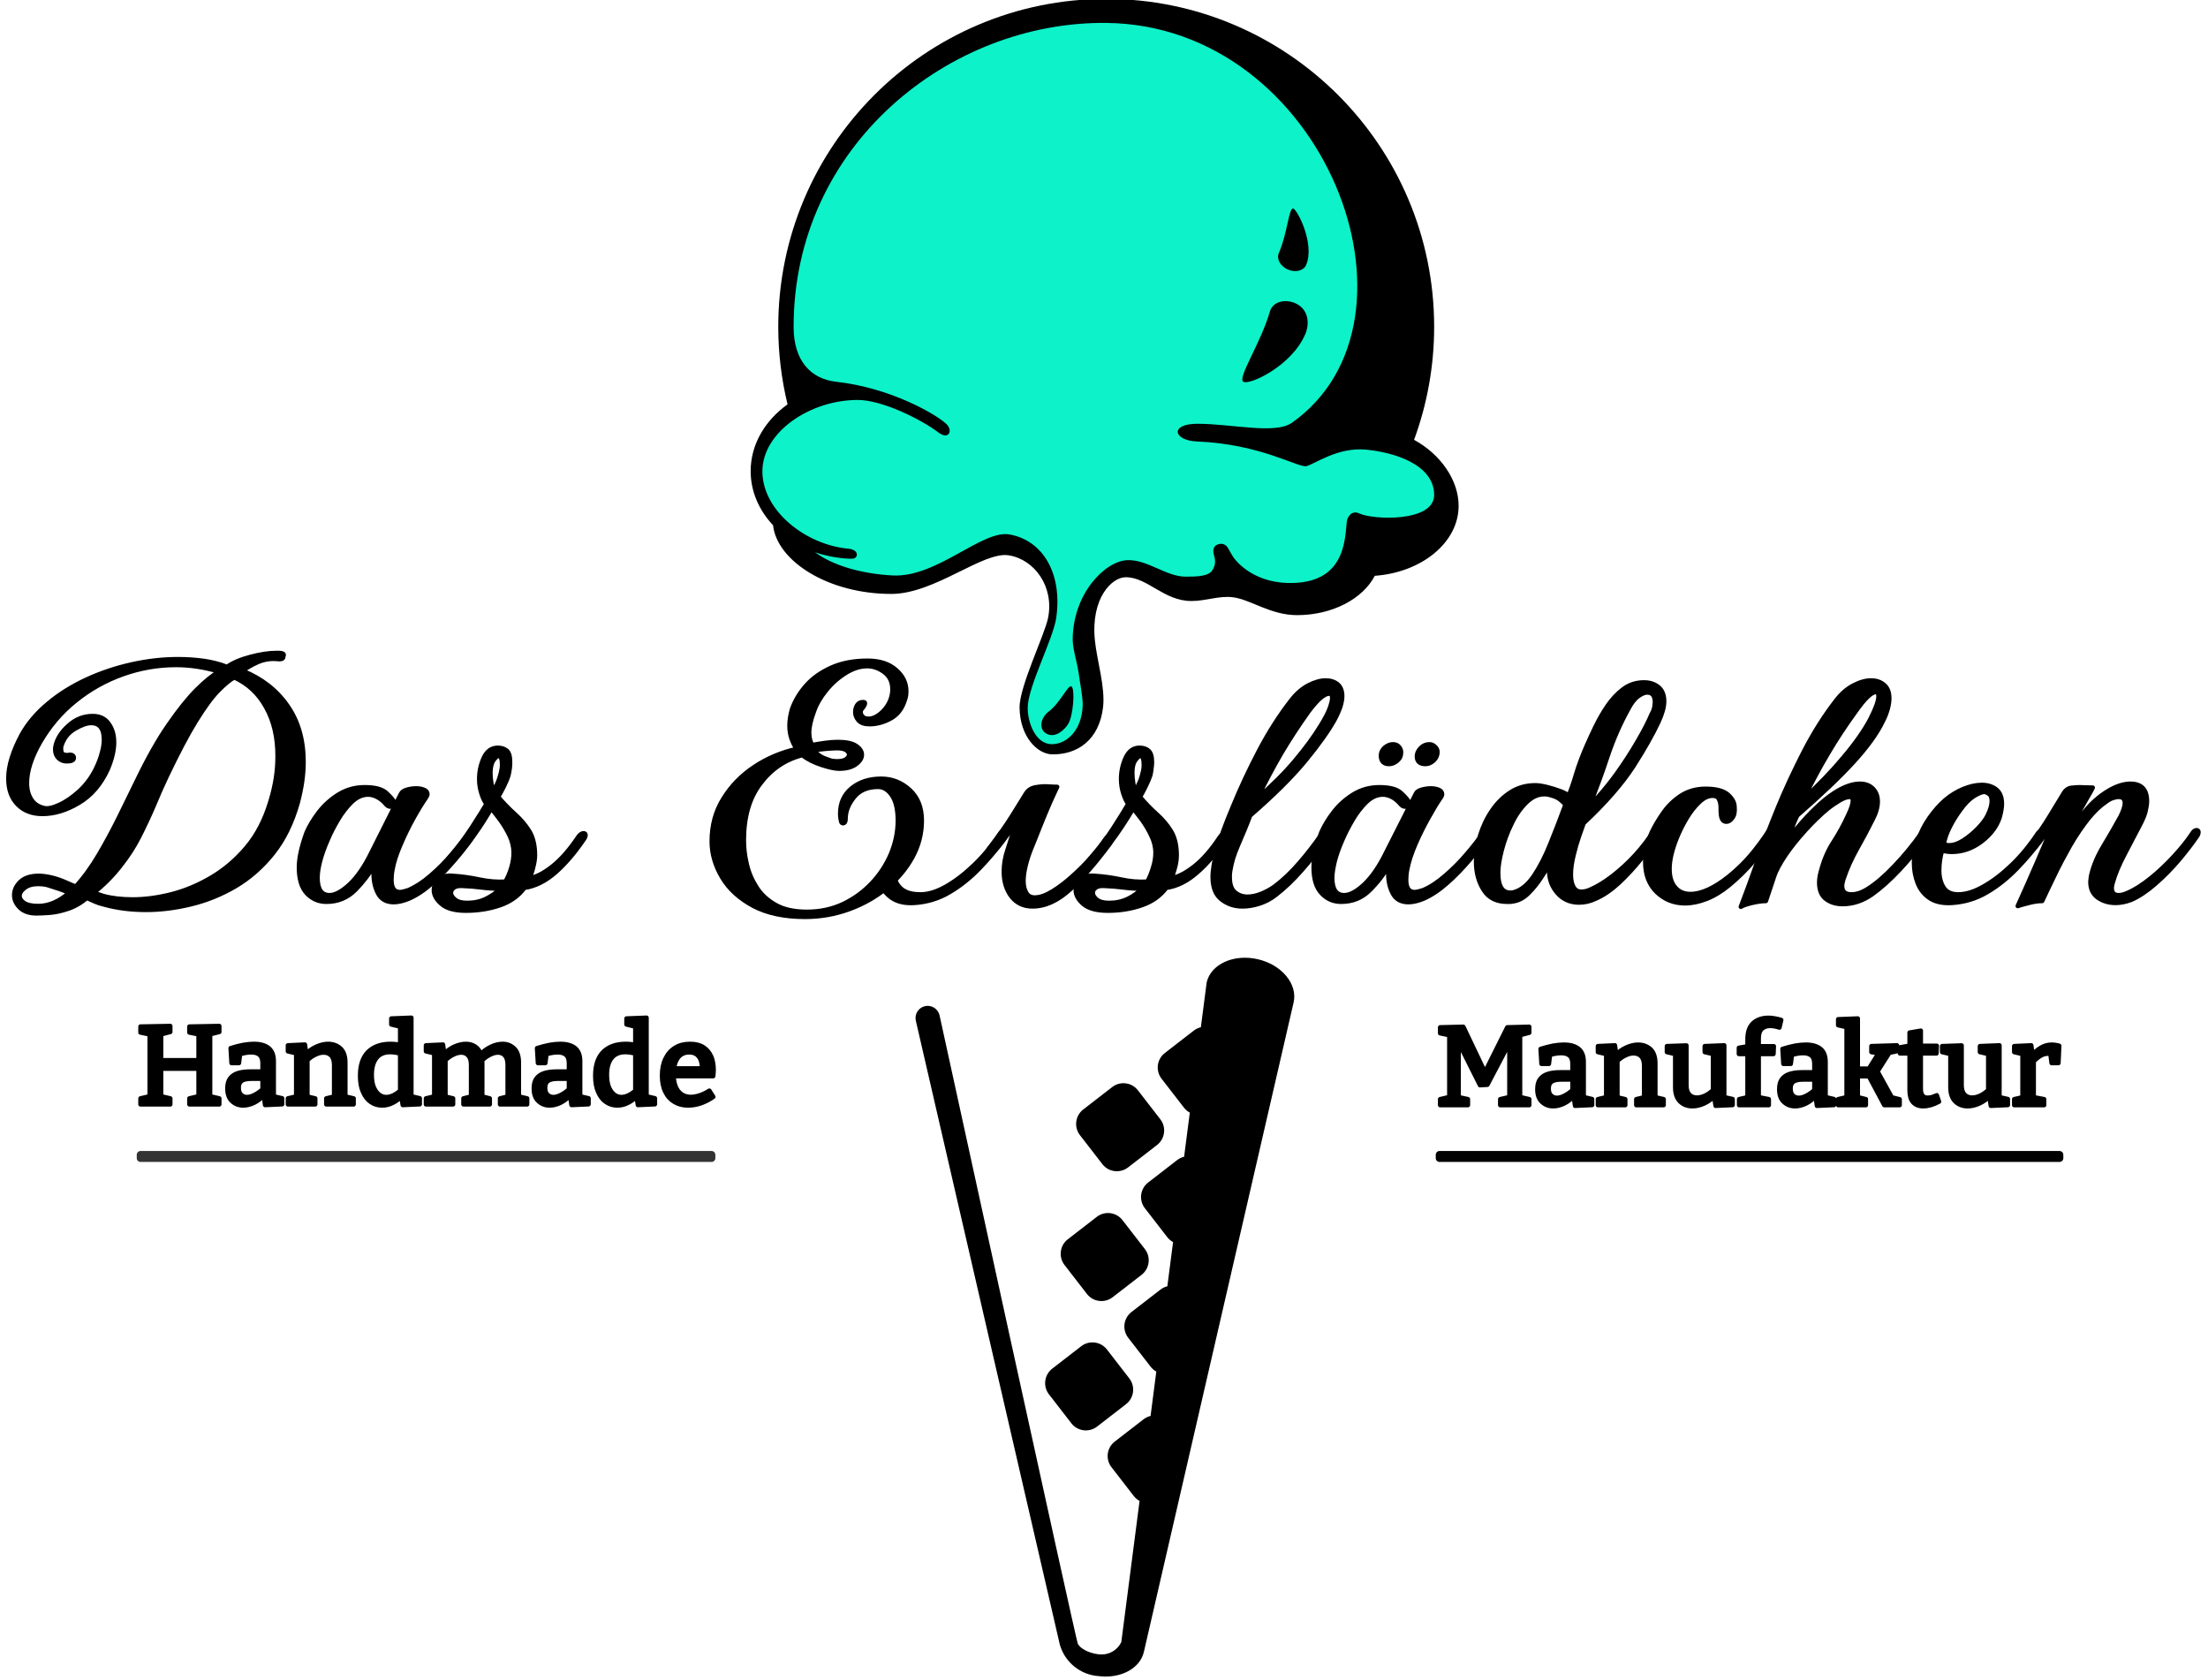 <?xml version="1.0" encoding="UTF-8" standalone="no"?>
<!DOCTYPE svg PUBLIC "-//W3C//DTD SVG 1.1//EN" "http://www.w3.org/Graphics/SVG/1.1/DTD/svg11.dtd">
<svg width="100%" height="100%" viewBox="0 0 502 382" version="1.1" xmlns="http://www.w3.org/2000/svg" xmlns:xlink="http://www.w3.org/1999/xlink" xml:space="preserve" xmlns:serif="http://www.serif.com/" style="fill-rule:evenodd;clip-rule:evenodd;stroke-linejoin:round;stroke-miterlimit:2;">
    <g id="_01.-Logo-Kompakt" serif:id="01. Logo Kompakt" transform="matrix(1.06,0,0,1.06,-1166.81,-237.151)">
        <g id="Waffel" transform="matrix(0.023,4.12626e-18,4.12626e-18,-0.023,1185.17,512.487)">
            <g transform="matrix(4.487,1.034,6.744,-29.257,-25809.9,67969)">
                <path d="M3608.77,2472.88L3640.31,2459.84C3636.58,2459.33 3633.46,2458.7 3631.24,2457.96L3600.19,2447.64C3591.62,2444.79 3599.75,2441.41 3618.34,2440.09L3685.68,2435.33C3690.6,2434.98 3695.77,2434.81 3700.86,2434.81L3732.26,2421.83C3728.49,2421.32 3725.34,2420.69 3723.11,2419.94L3692.03,2409.61C3683.46,2406.76 3691.6,2403.37 3710.19,2402.06L3777.59,2397.29C3782.55,2396.94 3787.75,2396.77 3792.87,2396.77L3824.21,2383.81C3820.39,2383.3 3817.2,2382.66 3814.94,2381.91L3783.86,2371.58C3775.29,2368.72 3783.43,2365.34 3802.03,2364.03L3869.42,2359.26C3874.43,2358.91 3879.69,2358.74 3884.87,2358.74L3916.7,2345.58C3933.38,2340.33 3983.31,2338.78 4028.14,2342.13C4072.97,2345.47 4095.83,2352.46 4079.16,2357.71L3488.28,2543.81C3472.98,2548.63 3429.65,2550.33 3387.97,2547.99C3351.95,2546.31 3327.53,2541.34 3325.68,2535.76C3325.43,2535.55 3325.3,2336.9 3325.3,2336.9C3325.3,2334.82 3336.34,2333.12 3349.93,2333.12C3363.53,2333.12 3374.57,2334.82 3374.57,2336.9C3374.57,2336.9 3359.54,2535.69 3361.58,2536.76C3365.9,2539.03 3387.69,2541.08 3403.78,2541.65C3420.87,2542.25 3437.93,2541.24 3448.17,2539.27L3548.44,2497.82C3544.62,2497.31 3541.43,2496.67 3539.18,2495.92L3508.28,2485.64C3499.76,2482.81 3507.85,2479.44 3526.34,2478.14L3593.36,2473.4C3598.36,2473.04 3603.6,2472.88 3608.77,2472.88Z"/>
            </g>
            <g transform="matrix(28.169,21.797,21.797,-28.169,-142038,-5062.74)">
                <path d="M3436.08,2394.31L3436.08,2403.91C3436.08,2406.55 3433.93,2408.7 3431.28,2408.7L3421.69,2408.7C3419.04,2408.7 3416.89,2406.55 3416.89,2403.91L3416.89,2394.31C3416.89,2391.67 3419.04,2389.52 3421.69,2389.52L3431.28,2389.52C3433.93,2389.52 3436.08,2391.67 3436.08,2394.31Z"/>
            </g>
            <g transform="matrix(28.169,21.797,21.797,-28.169,-142182,-6273.21)">
                <path d="M3436.08,2394.31L3436.08,2403.91C3436.08,2406.55 3433.93,2408.7 3431.28,2408.7L3421.69,2408.7C3419.04,2408.7 3416.89,2406.55 3416.89,2403.91L3416.89,2394.31C3416.89,2391.67 3419.04,2389.52 3421.69,2389.52L3431.28,2389.52C3433.93,2389.52 3436.08,2391.67 3436.08,2394.31Z"/>
            </g>
            <g transform="matrix(28.169,21.797,21.797,-28.169,-142327,-7479.39)">
                <path d="M3436.08,2394.31L3436.08,2403.91C3436.08,2406.55 3433.93,2408.7 3431.28,2408.7L3421.69,2408.7C3419.04,2408.7 3416.89,2406.55 3416.89,2403.91L3416.89,2394.31C3416.89,2391.67 3419.04,2389.52 3421.69,2389.52L3431.28,2389.52C3433.93,2389.52 3436.08,2391.67 3436.08,2394.31Z"/>
            </g>
        </g>
        <g id="Schrift">
            <g transform="matrix(1,0,0,1,-760.202,-210.268)">
                <g transform="matrix(24,0,0,24,2168.78,671.005)">
                    <path d="M0.841,-0.647L0.743,-0.621L0.759,-0.648L0.759,-0.054L0.743,-0.076L0.841,-0.053L0.841,-0L0.582,-0L0.582,-0.053L0.682,-0.076L0.664,-0.054L0.664,-0.588L0.68,-0.587L0.467,-0.182L0.401,-0.178L0.195,-0.589L0.21,-0.59L0.21,-0.054L0.197,-0.074L0.293,-0.053L0.293,-0L0.045,-0L0.045,-0.053L0.142,-0.076L0.127,-0.054L0.127,-0.648L0.142,-0.622L0.045,-0.642L0.045,-0.695L0.252,-0.7L0.452,-0.28L0.438,-0.28L0.645,-0.695L0.841,-0.7L0.841,-0.647Z" style="fill-rule:nonzero;stroke:black;stroke-width:0.04px;"/>
                </g>
                <g transform="matrix(24,0,0,24,2189.63,671.005)">
                    <path d="M0.459,-0.054L0.444,-0.075L0.534,-0.054L0.534,-0.001L0.382,0.006L0.368,-0.09L0.376,-0.087C0.347,-0.054 0.316,-0.03 0.283,-0.014C0.25,0.002 0.217,0.01 0.186,0.01C0.147,0.01 0.114,-0.003 0.087,-0.028C0.059,-0.053 0.045,-0.091 0.045,-0.142C0.045,-0.181 0.053,-0.211 0.07,-0.233C0.087,-0.254 0.11,-0.27 0.14,-0.279C0.17,-0.288 0.205,-0.293 0.246,-0.293L0.368,-0.293L0.359,-0.282L0.359,-0.368C0.359,-0.403 0.35,-0.428 0.332,-0.443C0.314,-0.458 0.289,-0.465 0.257,-0.465C0.24,-0.465 0.223,-0.463 0.205,-0.46C0.186,-0.457 0.166,-0.451 0.145,-0.444L0.159,-0.458L0.148,-0.369L0.082,-0.369L0.074,-0.502C0.115,-0.515 0.152,-0.524 0.187,-0.531C0.221,-0.537 0.253,-0.54 0.282,-0.54C0.338,-0.54 0.382,-0.528 0.413,-0.503C0.444,-0.478 0.459,-0.439 0.459,-0.386L0.459,-0.054ZM0.146,-0.149C0.146,-0.12 0.153,-0.099 0.167,-0.086C0.181,-0.072 0.199,-0.065 0.22,-0.065C0.241,-0.065 0.265,-0.072 0.291,-0.086C0.316,-0.099 0.341,-0.117 0.365,-0.14L0.359,-0.115L0.359,-0.239L0.368,-0.229L0.262,-0.229C0.218,-0.229 0.188,-0.222 0.171,-0.209C0.154,-0.196 0.146,-0.176 0.146,-0.149Z" style="fill-rule:nonzero;stroke:black;stroke-width:0.04px;"/>
                </g>
                <g transform="matrix(24,0,0,24,2202.86,671.005)">
                    <path d="M0.035,-0L0.035,-0.053L0.123,-0.074L0.109,-0.057L0.109,-0.471L0.123,-0.453L0.035,-0.474L0.035,-0.527L0.187,-0.534L0.2,-0.437L0.187,-0.442C0.22,-0.476 0.254,-0.5 0.291,-0.516C0.327,-0.532 0.361,-0.54 0.394,-0.54C0.438,-0.54 0.475,-0.526 0.505,-0.499C0.534,-0.471 0.548,-0.429 0.548,-0.372L0.548,-0.057L0.537,-0.073L0.622,-0.053L0.622,-0L0.378,-0L0.378,-0.053L0.461,-0.073L0.448,-0.056L0.448,-0.351C0.448,-0.389 0.439,-0.418 0.422,-0.436C0.405,-0.454 0.382,-0.463 0.353,-0.463C0.331,-0.463 0.306,-0.457 0.28,-0.444C0.253,-0.432 0.227,-0.413 0.202,-0.388L0.209,-0.406L0.209,-0.056L0.198,-0.072L0.279,-0.053L0.279,-0L0.035,-0Z" style="fill-rule:nonzero;stroke:black;stroke-width:0.04px;"/>
                </g>
                <g transform="matrix(24,0,0,24,2218.14,671.005)">
                    <path d="M0.243,0.01C0.199,0.01 0.162,-0.004 0.133,-0.032C0.104,-0.06 0.089,-0.102 0.089,-0.16L0.089,-0.47L0.1,-0.454L0.015,-0.474L0.015,-0.527L0.189,-0.533L0.189,-0.177C0.189,-0.14 0.198,-0.112 0.215,-0.094C0.232,-0.076 0.255,-0.067 0.283,-0.067C0.306,-0.067 0.33,-0.073 0.357,-0.085C0.383,-0.098 0.409,-0.116 0.435,-0.142L0.427,-0.122L0.427,-0.472L0.438,-0.454L0.353,-0.474L0.353,-0.527L0.527,-0.534L0.527,-0.057L0.514,-0.074L0.602,-0.054L0.602,-0.001L0.45,0.006L0.435,-0.093L0.45,-0.088C0.417,-0.055 0.382,-0.03 0.346,-0.014C0.31,0.002 0.276,0.01 0.243,0.01Z" style="fill-rule:nonzero;stroke:black;stroke-width:0.04px;"/>
                </g>
                <g transform="matrix(24,0,0,24,2233.12,671.005)">
                    <path d="M0.036,-0L0.036,-0.053L0.122,-0.073L0.111,-0.06L0.111,-0.47L0.122,-0.457L0.034,-0.457L0.034,-0.512L0.124,-0.528L0.111,-0.511L0.111,-0.588C0.111,-0.653 0.128,-0.702 0.162,-0.733C0.196,-0.764 0.242,-0.78 0.298,-0.78C0.316,-0.78 0.334,-0.778 0.352,-0.775C0.371,-0.772 0.391,-0.767 0.412,-0.761L0.396,-0.693C0.382,-0.698 0.368,-0.701 0.354,-0.704C0.34,-0.706 0.327,-0.708 0.314,-0.708C0.283,-0.708 0.258,-0.699 0.239,-0.682C0.22,-0.664 0.211,-0.636 0.211,-0.597L0.211,-0.511L0.196,-0.526L0.346,-0.526L0.343,-0.457L0.199,-0.457L0.211,-0.47L0.211,-0.061L0.2,-0.073L0.301,-0.053L0.301,-0L0.036,-0Z" style="fill-rule:nonzero;stroke:black;stroke-width:0.04px;"/>
                </g>
                <g transform="matrix(24,0,0,24,2241.51,671.005)">
                    <path d="M0.459,-0.054L0.444,-0.075L0.534,-0.054L0.534,-0.001L0.382,0.006L0.368,-0.09L0.376,-0.087C0.347,-0.054 0.316,-0.03 0.283,-0.014C0.25,0.002 0.217,0.01 0.186,0.01C0.147,0.01 0.114,-0.003 0.087,-0.028C0.059,-0.053 0.045,-0.091 0.045,-0.142C0.045,-0.181 0.053,-0.211 0.07,-0.233C0.087,-0.254 0.11,-0.27 0.14,-0.279C0.17,-0.288 0.205,-0.293 0.246,-0.293L0.368,-0.293L0.359,-0.282L0.359,-0.368C0.359,-0.403 0.35,-0.428 0.332,-0.443C0.314,-0.458 0.289,-0.465 0.257,-0.465C0.24,-0.465 0.223,-0.463 0.205,-0.46C0.186,-0.457 0.166,-0.451 0.145,-0.444L0.159,-0.458L0.148,-0.369L0.082,-0.369L0.074,-0.502C0.115,-0.515 0.152,-0.524 0.187,-0.531C0.221,-0.537 0.253,-0.54 0.282,-0.54C0.338,-0.54 0.382,-0.528 0.413,-0.503C0.444,-0.478 0.459,-0.439 0.459,-0.386L0.459,-0.054ZM0.146,-0.149C0.146,-0.12 0.153,-0.099 0.167,-0.086C0.181,-0.072 0.199,-0.065 0.22,-0.065C0.241,-0.065 0.265,-0.072 0.291,-0.086C0.316,-0.099 0.341,-0.117 0.365,-0.14L0.359,-0.115L0.359,-0.239L0.368,-0.229L0.262,-0.229C0.218,-0.229 0.188,-0.222 0.171,-0.209C0.154,-0.196 0.146,-0.176 0.146,-0.149Z" style="fill-rule:nonzero;stroke:black;stroke-width:0.04px;"/>
                </g>
                <g transform="matrix(24,0,0,24,2254.73,671.005)">
                    <path d="M0.021,-0L0.021,-0.053L0.11,-0.074L0.096,-0.054L0.096,-0.708L0.105,-0.695L0.021,-0.714L0.021,-0.767L0.196,-0.774L0.196,-0.311L0.178,-0.326L0.313,-0.326L0.288,-0.314L0.388,-0.474L0.396,-0.462L0.318,-0.474L0.318,-0.527L0.546,-0.534L0.546,-0.482L0.458,-0.463L0.486,-0.48L0.364,-0.288L0.364,-0.316L0.507,-0.057L0.49,-0.072L0.57,-0.052L0.57,-0L0.433,-0L0.291,-0.266L0.309,-0.258L0.178,-0.258L0.196,-0.267L0.196,-0.054L0.184,-0.074L0.268,-0.053L0.268,-0L0.021,-0Z" style="fill-rule:nonzero;stroke:black;stroke-width:0.04px;"/>
                </g>
                <g transform="matrix(24,0,0,24,2268.22,671.005)">
                    <path d="M0.218,0.01C0.18,0.01 0.15,-0.002 0.128,-0.026C0.107,-0.049 0.097,-0.085 0.097,-0.132L0.097,-0.476L0.111,-0.462L0.011,-0.462L0.011,-0.516L0.113,-0.534L0.097,-0.515L0.097,-0.648L0.197,-0.665L0.197,-0.515L0.185,-0.53L0.34,-0.53L0.337,-0.462L0.185,-0.462L0.197,-0.476L0.197,-0.146C0.197,-0.118 0.202,-0.097 0.213,-0.085C0.223,-0.072 0.238,-0.066 0.258,-0.066C0.269,-0.066 0.282,-0.068 0.296,-0.071C0.309,-0.075 0.324,-0.081 0.34,-0.088L0.36,-0.031C0.31,-0.004 0.262,0.01 0.218,0.01Z" style="fill-rule:nonzero;stroke:black;stroke-width:0.04px;"/>
                </g>
                <g transform="matrix(24,0,0,24,2277.17,671.005)">
                    <path d="M0.243,0.01C0.199,0.01 0.162,-0.004 0.133,-0.032C0.104,-0.06 0.089,-0.102 0.089,-0.16L0.089,-0.47L0.1,-0.454L0.015,-0.474L0.015,-0.527L0.189,-0.533L0.189,-0.177C0.189,-0.14 0.198,-0.112 0.215,-0.094C0.232,-0.076 0.255,-0.067 0.283,-0.067C0.306,-0.067 0.33,-0.073 0.357,-0.085C0.383,-0.098 0.409,-0.116 0.435,-0.142L0.427,-0.122L0.427,-0.472L0.438,-0.454L0.353,-0.474L0.353,-0.527L0.527,-0.534L0.527,-0.057L0.514,-0.074L0.602,-0.054L0.602,-0.001L0.45,0.006L0.435,-0.093L0.45,-0.088C0.417,-0.055 0.382,-0.03 0.346,-0.014C0.31,0.002 0.276,0.01 0.243,0.01Z" style="fill-rule:nonzero;stroke:black;stroke-width:0.04px;"/>
                </g>
                <g transform="matrix(24,0,0,24,2292.15,671.005)">
                    <path d="M0.035,-0L0.035,-0.053L0.121,-0.073L0.109,-0.056L0.109,-0.471L0.122,-0.453L0.035,-0.474L0.035,-0.527L0.187,-0.534L0.2,-0.437L0.187,-0.441C0.217,-0.473 0.246,-0.497 0.275,-0.514C0.304,-0.531 0.336,-0.54 0.369,-0.54C0.391,-0.54 0.413,-0.537 0.437,-0.53L0.43,-0.376L0.369,-0.376L0.356,-0.477L0.367,-0.456C0.362,-0.457 0.357,-0.458 0.352,-0.459C0.347,-0.46 0.342,-0.46 0.338,-0.46C0.313,-0.46 0.289,-0.453 0.265,-0.438C0.242,-0.423 0.22,-0.404 0.2,-0.38L0.209,-0.409L0.209,-0.056L0.196,-0.073L0.302,-0.053L0.302,-0L0.035,-0Z" style="fill-rule:nonzero;stroke:black;stroke-width:0.04px;"/>
                </g>
                <g transform="matrix(24,0,0,24,2302.98,671.005)">
                </g>
            </g>
            <g transform="matrix(1,0,0,1,-1038.96,-210.433)">
                <g transform="matrix(24,0,0,24,2168.78,671.005)">
                    <path d="M0.045,-0L0.045,-0.053L0.142,-0.076L0.127,-0.054L0.127,-0.644L0.145,-0.621L0.045,-0.642L0.045,-0.695L0.311,-0.7L0.311,-0.647L0.212,-0.621L0.229,-0.644L0.229,-0.377L0.212,-0.394L0.582,-0.394L0.564,-0.377L0.564,-0.644L0.582,-0.622L0.482,-0.642L0.482,-0.695L0.749,-0.7L0.749,-0.647L0.651,-0.622L0.667,-0.644L0.667,-0.054L0.651,-0.076L0.749,-0.053L0.749,-0L0.482,-0L0.482,-0.053L0.579,-0.076L0.564,-0.054L0.564,-0.336L0.582,-0.319L0.212,-0.319L0.229,-0.336L0.229,-0.054L0.214,-0.076L0.311,-0.053L0.311,-0L0.045,-0Z" style="fill-rule:nonzero;stroke:black;stroke-width:0.04px;"/>
                </g>
                <g transform="matrix(24,0,0,24,2187.42,671.005)">
                    <path d="M0.459,-0.054L0.444,-0.075L0.534,-0.054L0.534,-0.001L0.382,0.006L0.368,-0.09L0.376,-0.087C0.347,-0.054 0.316,-0.03 0.283,-0.014C0.25,0.002 0.217,0.01 0.186,0.01C0.147,0.01 0.114,-0.003 0.087,-0.028C0.059,-0.053 0.045,-0.091 0.045,-0.142C0.045,-0.181 0.053,-0.211 0.07,-0.233C0.087,-0.254 0.11,-0.27 0.14,-0.279C0.17,-0.288 0.205,-0.293 0.246,-0.293L0.368,-0.293L0.359,-0.282L0.359,-0.368C0.359,-0.403 0.35,-0.428 0.332,-0.443C0.314,-0.458 0.289,-0.465 0.257,-0.465C0.24,-0.465 0.223,-0.463 0.205,-0.46C0.186,-0.457 0.166,-0.451 0.145,-0.444L0.159,-0.458L0.148,-0.369L0.082,-0.369L0.074,-0.502C0.115,-0.515 0.152,-0.524 0.187,-0.531C0.221,-0.537 0.253,-0.54 0.282,-0.54C0.338,-0.54 0.382,-0.528 0.413,-0.503C0.444,-0.478 0.459,-0.439 0.459,-0.386L0.459,-0.054ZM0.146,-0.149C0.146,-0.12 0.153,-0.099 0.167,-0.086C0.181,-0.072 0.199,-0.065 0.22,-0.065C0.241,-0.065 0.265,-0.072 0.291,-0.086C0.316,-0.099 0.341,-0.117 0.365,-0.14L0.359,-0.115L0.359,-0.239L0.368,-0.229L0.262,-0.229C0.218,-0.229 0.188,-0.222 0.171,-0.209C0.154,-0.196 0.146,-0.176 0.146,-0.149Z" style="fill-rule:nonzero;stroke:black;stroke-width:0.04px;"/>
                </g>
                <g transform="matrix(24,0,0,24,2200.64,671.005)">
                    <path d="M0.035,-0L0.035,-0.053L0.123,-0.074L0.109,-0.057L0.109,-0.471L0.123,-0.453L0.035,-0.474L0.035,-0.527L0.187,-0.534L0.2,-0.437L0.187,-0.442C0.22,-0.476 0.254,-0.5 0.291,-0.516C0.327,-0.532 0.361,-0.54 0.394,-0.54C0.438,-0.54 0.475,-0.526 0.505,-0.499C0.534,-0.471 0.548,-0.429 0.548,-0.372L0.548,-0.057L0.537,-0.073L0.622,-0.053L0.622,-0L0.378,-0L0.378,-0.053L0.461,-0.073L0.448,-0.056L0.448,-0.351C0.448,-0.389 0.439,-0.418 0.422,-0.436C0.405,-0.454 0.382,-0.463 0.353,-0.463C0.331,-0.463 0.306,-0.457 0.28,-0.444C0.253,-0.432 0.227,-0.413 0.202,-0.388L0.209,-0.406L0.209,-0.056L0.198,-0.072L0.279,-0.053L0.279,-0L0.035,-0Z" style="fill-rule:nonzero;stroke:black;stroke-width:0.04px;"/>
                </g>
                <g transform="matrix(24,0,0,24,2215.93,671.005)">
                    <path d="M0.24,0.01C0.203,0.01 0.169,-0 0.139,-0.021C0.109,-0.041 0.086,-0.071 0.069,-0.111C0.051,-0.15 0.043,-0.199 0.043,-0.256C0.043,-0.35 0.067,-0.421 0.115,-0.469C0.163,-0.516 0.23,-0.54 0.315,-0.54C0.332,-0.54 0.349,-0.539 0.366,-0.537C0.384,-0.535 0.402,-0.531 0.421,-0.526L0.401,-0.515L0.401,-0.704L0.411,-0.692L0.322,-0.714L0.322,-0.767L0.501,-0.774L0.501,-0.059L0.488,-0.075L0.576,-0.054L0.576,-0.001L0.424,0.006L0.41,-0.08L0.421,-0.076C0.391,-0.047 0.361,-0.026 0.332,-0.012C0.302,0.003 0.271,0.01 0.24,0.01ZM0.277,-0.065C0.298,-0.065 0.32,-0.071 0.343,-0.082C0.367,-0.094 0.39,-0.111 0.414,-0.133L0.401,-0.101L0.401,-0.474L0.414,-0.45C0.377,-0.461 0.343,-0.467 0.312,-0.467C0.257,-0.467 0.216,-0.449 0.188,-0.413C0.161,-0.378 0.147,-0.328 0.147,-0.265C0.147,-0.223 0.152,-0.188 0.163,-0.158C0.175,-0.128 0.19,-0.105 0.21,-0.089C0.229,-0.073 0.252,-0.065 0.277,-0.065Z" style="fill-rule:nonzero;stroke:black;stroke-width:0.04px;"/>
                </g>
                <g transform="matrix(24,0,0,24,2230.25,671.005)">
                    <path d="M0.527,-0.442L0.513,-0.439C0.546,-0.473 0.58,-0.498 0.617,-0.515C0.653,-0.532 0.687,-0.54 0.72,-0.54C0.761,-0.54 0.795,-0.526 0.823,-0.499C0.851,-0.472 0.865,-0.43 0.865,-0.374L0.865,-0.057L0.854,-0.073L0.939,-0.053L0.939,-0L0.697,-0L0.697,-0.053L0.778,-0.073L0.765,-0.056L0.765,-0.351C0.765,-0.39 0.757,-0.418 0.741,-0.436C0.725,-0.454 0.704,-0.463 0.678,-0.463C0.657,-0.463 0.632,-0.456 0.606,-0.443C0.58,-0.43 0.553,-0.411 0.528,-0.385L0.536,-0.408C0.537,-0.402 0.537,-0.397 0.537,-0.392C0.538,-0.387 0.538,-0.382 0.538,-0.377L0.538,-0.057L0.527,-0.073L0.605,-0.053L0.605,-0L0.37,-0L0.37,-0.053L0.451,-0.073L0.438,-0.056L0.438,-0.351C0.438,-0.39 0.43,-0.418 0.413,-0.436C0.397,-0.454 0.376,-0.463 0.351,-0.463C0.329,-0.463 0.305,-0.457 0.279,-0.444C0.253,-0.432 0.227,-0.413 0.202,-0.388L0.209,-0.405L0.209,-0.056L0.198,-0.072L0.277,-0.053L0.277,-0L0.035,-0L0.035,-0.053L0.123,-0.074L0.109,-0.057L0.109,-0.471L0.123,-0.453L0.035,-0.474L0.035,-0.527L0.187,-0.534L0.2,-0.437L0.187,-0.442C0.219,-0.475 0.253,-0.5 0.289,-0.516C0.326,-0.532 0.36,-0.54 0.393,-0.54C0.423,-0.54 0.451,-0.532 0.475,-0.516C0.499,-0.5 0.516,-0.476 0.527,-0.442Z" style="fill-rule:nonzero;stroke:black;stroke-width:0.04px;"/>
                </g>
                <g transform="matrix(24,0,0,24,2253.14,671.005)">
                    <path d="M0.459,-0.054L0.444,-0.075L0.534,-0.054L0.534,-0.001L0.382,0.006L0.368,-0.09L0.376,-0.087C0.347,-0.054 0.316,-0.03 0.283,-0.014C0.25,0.002 0.217,0.01 0.186,0.01C0.147,0.01 0.114,-0.003 0.087,-0.028C0.059,-0.053 0.045,-0.091 0.045,-0.142C0.045,-0.181 0.053,-0.211 0.07,-0.233C0.087,-0.254 0.11,-0.27 0.14,-0.279C0.17,-0.288 0.205,-0.293 0.246,-0.293L0.368,-0.293L0.359,-0.282L0.359,-0.368C0.359,-0.403 0.35,-0.428 0.332,-0.443C0.314,-0.458 0.289,-0.465 0.257,-0.465C0.24,-0.465 0.223,-0.463 0.205,-0.46C0.186,-0.457 0.166,-0.451 0.145,-0.444L0.159,-0.458L0.148,-0.369L0.082,-0.369L0.074,-0.502C0.115,-0.515 0.152,-0.524 0.187,-0.531C0.221,-0.537 0.253,-0.54 0.282,-0.54C0.338,-0.54 0.382,-0.528 0.413,-0.503C0.444,-0.478 0.459,-0.439 0.459,-0.386L0.459,-0.054ZM0.146,-0.149C0.146,-0.12 0.153,-0.099 0.167,-0.086C0.181,-0.072 0.199,-0.065 0.22,-0.065C0.241,-0.065 0.265,-0.072 0.291,-0.086C0.316,-0.099 0.341,-0.117 0.365,-0.14L0.359,-0.115L0.359,-0.239L0.368,-0.229L0.262,-0.229C0.218,-0.229 0.188,-0.222 0.171,-0.209C0.154,-0.196 0.146,-0.176 0.146,-0.149Z" style="fill-rule:nonzero;stroke:black;stroke-width:0.04px;"/>
                </g>
                <g transform="matrix(24,0,0,24,2266.37,671.005)">
                    <path d="M0.24,0.01C0.203,0.01 0.169,-0 0.139,-0.021C0.109,-0.041 0.086,-0.071 0.069,-0.111C0.051,-0.15 0.043,-0.199 0.043,-0.256C0.043,-0.35 0.067,-0.421 0.115,-0.469C0.163,-0.516 0.23,-0.54 0.315,-0.54C0.332,-0.54 0.349,-0.539 0.366,-0.537C0.384,-0.535 0.402,-0.531 0.421,-0.526L0.401,-0.515L0.401,-0.704L0.411,-0.692L0.322,-0.714L0.322,-0.767L0.501,-0.774L0.501,-0.059L0.488,-0.075L0.576,-0.054L0.576,-0.001L0.424,0.006L0.41,-0.08L0.421,-0.076C0.391,-0.047 0.361,-0.026 0.332,-0.012C0.302,0.003 0.271,0.01 0.24,0.01ZM0.277,-0.065C0.298,-0.065 0.32,-0.071 0.343,-0.082C0.367,-0.094 0.39,-0.111 0.414,-0.133L0.401,-0.101L0.401,-0.474L0.414,-0.45C0.377,-0.461 0.343,-0.467 0.312,-0.467C0.257,-0.467 0.216,-0.449 0.188,-0.413C0.161,-0.378 0.147,-0.328 0.147,-0.265C0.147,-0.223 0.152,-0.188 0.163,-0.158C0.175,-0.128 0.19,-0.105 0.21,-0.089C0.229,-0.073 0.252,-0.065 0.277,-0.065Z" style="fill-rule:nonzero;stroke:black;stroke-width:0.04px;"/>
                </g>
                <g transform="matrix(24,0,0,24,2280.69,671.005)">
                    <path d="M0.276,0.01C0.23,0.01 0.19,-0 0.155,-0.021C0.12,-0.041 0.092,-0.071 0.073,-0.111C0.053,-0.15 0.043,-0.199 0.043,-0.256C0.043,-0.315 0.053,-0.365 0.074,-0.408C0.094,-0.45 0.123,-0.483 0.161,-0.506C0.198,-0.529 0.242,-0.54 0.293,-0.54C0.342,-0.54 0.382,-0.53 0.413,-0.51C0.444,-0.49 0.466,-0.462 0.482,-0.428C0.497,-0.393 0.504,-0.353 0.504,-0.308C0.504,-0.299 0.504,-0.291 0.503,-0.282C0.502,-0.273 0.501,-0.263 0.5,-0.252L0.121,-0.252L0.121,-0.321L0.41,-0.321L0.401,-0.315C0.402,-0.342 0.398,-0.367 0.391,-0.39C0.384,-0.413 0.371,-0.431 0.354,-0.445C0.337,-0.458 0.314,-0.465 0.285,-0.465C0.254,-0.465 0.228,-0.456 0.207,-0.44C0.186,-0.423 0.171,-0.399 0.161,-0.37C0.151,-0.341 0.146,-0.307 0.146,-0.269C0.146,-0.228 0.152,-0.193 0.163,-0.163C0.174,-0.132 0.192,-0.109 0.215,-0.092C0.238,-0.075 0.266,-0.066 0.3,-0.066C0.324,-0.066 0.35,-0.071 0.379,-0.08C0.407,-0.089 0.436,-0.103 0.466,-0.122L0.501,-0.067C0.464,-0.041 0.426,-0.022 0.388,-0.009C0.349,0.004 0.312,0.01 0.276,0.01Z" style="fill-rule:nonzero;stroke:black;stroke-width:0.04px;"/>
                </g>
                <g transform="matrix(24,0,0,24,2293.82,671.005)">
                </g>
            </g>
            <g id="Das-Eislädchen" serif:id="Das Eislädchen" transform="matrix(3.296,0,0,3.296,-5387.63,-1569.04)">
                <path d="M1970.95,603.354C1970.48,603.354 1970.12,603.232 1969.87,602.989C1969.62,602.746 1969.49,602.473 1969.49,602.171C1969.49,601.852 1969.62,601.562 1969.89,601.302C1970.16,601.042 1970.56,600.912 1971.08,600.912C1971.19,600.912 1971.32,600.92 1971.45,600.937C1971.59,600.954 1971.73,600.979 1971.88,601.013C1972.17,601.08 1972.44,601.168 1972.7,601.277C1972.96,601.386 1973.22,601.499 1973.49,601.617C1974.03,601.029 1974.53,600.337 1975,599.54C1975.47,598.743 1975.91,597.92 1976.33,597.073C1976.74,596.225 1977.12,595.449 1977.47,594.744C1978.19,593.25 1978.88,592.025 1979.55,591.069C1980.21,590.112 1980.82,589.357 1981.37,588.803C1981.93,588.249 1982.41,587.855 1982.83,587.62C1981.88,587.334 1980.94,587.192 1980.01,587.192C1978.84,587.192 1977.68,587.393 1976.55,587.796C1975.42,588.199 1974.39,588.778 1973.46,589.533C1972.52,590.288 1971.76,591.195 1971.15,592.252C1970.6,593.225 1970.32,594.098 1970.32,594.87C1970.32,595.29 1970.41,595.646 1970.6,595.94C1970.78,596.234 1971.07,596.422 1971.45,596.506C1971.69,596.557 1972.02,596.485 1972.43,596.292C1972.86,596.099 1973.28,595.806 1973.72,595.411C1974.15,595.017 1974.52,594.534 1974.8,593.964C1974.99,593.578 1975.12,593.225 1975.2,592.906C1975.29,592.588 1975.33,592.302 1975.33,592.05C1975.33,591.329 1975.05,590.968 1974.5,590.968C1974.21,590.968 1973.86,591.094 1973.43,591.346C1973,591.597 1972.71,591.967 1972.56,592.453C1972.54,592.487 1972.54,592.525 1972.54,592.567L1972.54,592.68C1972.54,592.881 1972.61,592.999 1972.75,593.032C1972.89,593.066 1973.01,593.066 1973.09,593.032C1973.27,593.032 1973.37,593.099 1973.37,593.234C1973.37,593.385 1973.22,593.46 1972.91,593.46C1972.69,593.46 1972.52,593.389 1972.37,593.246C1972.23,593.104 1972.16,592.923 1972.16,592.705C1972.16,592.638 1972.16,592.579 1972.17,592.529C1972.18,592.478 1972.19,592.42 1972.21,592.353C1972.34,591.899 1972.63,591.48 1973.08,591.094C1973.52,590.708 1974.03,590.515 1974.6,590.515C1975.05,590.515 1975.4,590.678 1975.63,591.006C1975.87,591.333 1975.99,591.74 1975.99,592.227C1975.99,592.747 1975.85,593.326 1975.58,593.964C1975.13,594.954 1974.5,595.688 1973.69,596.167C1972.89,596.645 1972.1,596.884 1971.33,596.884C1970.66,596.884 1970.12,596.678 1969.72,596.267C1969.31,595.856 1969.11,595.29 1969.11,594.568C1969.11,593.762 1969.4,592.822 1969.97,591.748C1970.39,590.993 1970.97,590.309 1971.71,589.697C1972.44,589.084 1973.28,588.564 1974.21,588.136C1975.14,587.708 1976.12,587.381 1977.14,587.154C1978.17,586.927 1979.16,586.814 1980.14,586.814C1980.73,586.814 1981.29,586.852 1981.83,586.927C1982.36,587.003 1982.87,587.133 1983.34,587.318C1983.72,587.049 1984.23,586.831 1984.87,586.663C1985.51,586.495 1986.06,586.411 1986.53,586.411L1986.73,586.411C1986.82,586.411 1986.89,586.424 1986.96,586.449C1987.03,586.474 1987.05,586.529 1987.01,586.613C1987.01,586.747 1986.93,586.814 1986.76,586.814C1986.71,586.814 1986.65,586.81 1986.58,586.802C1986.52,586.793 1986.45,586.789 1986.38,586.789C1986.01,586.789 1985.66,586.86 1985.34,587.003C1985.01,587.146 1984.68,587.334 1984.34,587.569C1985.59,588.073 1986.56,588.828 1987.26,589.835C1987.97,590.842 1988.32,592.067 1988.32,593.511C1988.32,594.333 1988.19,595.214 1987.94,596.154C1987.57,597.463 1987.03,598.562 1986.32,599.452C1985.61,600.341 1984.79,601.055 1983.88,601.592C1982.96,602.129 1982,602.519 1980.99,602.762C1979.99,603.006 1979.01,603.127 1978.07,603.127C1977.08,603.127 1976.17,603.01 1975.33,602.775C1975.11,602.725 1974.92,602.662 1974.75,602.586C1974.58,602.511 1974.41,602.431 1974.22,602.347C1973.82,602.683 1973.4,602.922 1972.96,603.064C1972.53,603.207 1972.13,603.291 1971.77,603.316C1971.41,603.341 1971.13,603.354 1970.95,603.354ZM1977.19,602.448C1978,602.448 1978.85,602.334 1979.74,602.108C1980.62,601.881 1981.49,601.516 1982.34,601.013C1983.19,600.509 1983.95,599.859 1984.62,599.062C1985.29,598.264 1985.8,597.287 1986.15,596.129C1986.32,595.592 1986.44,595.071 1986.52,594.568C1986.6,594.064 1986.63,593.578 1986.63,593.108C1986.63,591.899 1986.39,590.846 1985.89,589.948C1985.4,589.05 1984.7,588.4 1983.81,587.997C1983.53,588.148 1983.18,588.438 1982.76,588.866C1982.34,589.294 1981.86,589.953 1981.31,590.842C1980.76,591.732 1980.13,592.932 1979.41,594.442C1979.14,595.013 1978.86,595.638 1978.58,596.318C1978.29,596.997 1977.97,597.681 1977.62,598.369C1977.29,599.024 1976.87,599.67 1976.36,600.308C1975.86,600.946 1975.29,601.516 1974.65,602.02C1974.77,602.053 1974.88,602.087 1974.98,602.12C1975.08,602.154 1975.18,602.188 1975.28,602.221C1975.83,602.372 1976.47,602.448 1977.19,602.448ZM1971.05,602.876C1971.74,602.876 1972.41,602.59 1973.06,602.02C1972.86,601.919 1972.66,601.835 1972.45,601.768C1972.24,601.701 1972.03,601.634 1971.83,601.567C1971.7,601.516 1971.56,601.483 1971.43,601.466C1971.29,601.449 1971.17,601.441 1971.05,601.441C1970.68,601.441 1970.39,601.525 1970.17,601.692C1969.95,601.86 1969.84,602.036 1969.84,602.221C1969.84,602.389 1969.94,602.54 1970.13,602.674C1970.33,602.808 1970.63,602.876 1971.05,602.876Z" style="fill-rule:nonzero;stroke:black;stroke-width:0.29px;"/>
                <path d="M1994.19,602.624C1993.72,602.624 1993.38,602.439 1993.18,602.07C1992.98,601.701 1992.88,601.273 1992.88,600.786L1992.88,600.509C1992.88,600.408 1992.88,600.316 1992.9,600.232C1992.58,600.803 1992.17,601.34 1991.67,601.843C1991.16,602.347 1990.54,602.599 1989.81,602.599C1989.3,602.599 1988.88,602.414 1988.53,602.045C1988.19,601.676 1988.02,601.113 1988.02,600.358C1988.02,599.754 1988.19,598.999 1988.52,598.092C1988.71,597.656 1988.98,597.211 1989.33,596.758C1989.68,596.305 1990.11,595.923 1990.61,595.613C1991.12,595.302 1991.68,595.147 1992.3,595.147C1992.97,595.147 1993.44,595.273 1993.71,595.525C1993.98,595.776 1994.14,595.969 1994.21,596.104C1994.21,596.12 1994.22,596.133 1994.22,596.141C1994.23,596.15 1994.24,596.162 1994.24,596.179C1994.24,596.33 1994.14,596.406 1993.96,596.406C1993.88,596.406 1993.79,596.364 1993.71,596.28C1993.51,596.045 1993.31,595.877 1993.1,595.776C1992.9,595.676 1992.71,595.625 1992.52,595.625C1992.14,595.625 1991.78,595.789 1991.44,596.116C1991.11,596.443 1990.81,596.829 1990.55,597.274C1990.29,597.719 1990.07,598.134 1989.91,598.52C1989.67,599.057 1989.5,599.54 1989.39,599.968C1989.28,600.396 1989.23,600.753 1989.23,601.038C1989.23,601.793 1989.49,602.171 1990.01,602.171C1990.38,602.171 1990.81,601.936 1991.32,601.466C1991.82,600.996 1992.3,600.299 1992.75,599.376C1993.15,598.571 1993.52,597.853 1993.83,597.224C1994.15,596.595 1994.43,596.045 1994.66,595.575C1994.72,595.457 1994.84,595.369 1995.04,595.311C1995.24,595.252 1995.44,595.222 1995.65,595.222C1995.83,595.222 1996,595.252 1996.15,595.311C1996.3,595.369 1996.38,595.466 1996.38,595.6C1996.38,595.667 1996.33,595.76 1996.25,595.877C1996.05,596.162 1995.79,596.582 1995.48,597.136C1995.17,597.69 1994.89,598.269 1994.63,598.873C1994.37,599.477 1994.19,600.014 1994.11,600.484C1994.06,600.736 1994.04,600.962 1994.04,601.164C1994.04,601.701 1994.22,601.969 1994.59,601.969C1994.71,601.969 1994.89,601.927 1995.14,601.843C1995.61,601.642 1996.1,601.327 1996.59,600.899C1997.09,600.471 1997.56,599.997 1998,599.477C1998.44,598.957 1998.82,598.47 1999.12,598.017C1999.27,597.799 1999.39,597.69 1999.47,597.69C1999.52,597.69 1999.55,597.732 1999.55,597.815C1999.55,597.95 1999.48,598.118 1999.35,598.319C1999.05,598.772 1998.66,599.276 1998.2,599.829C1997.74,600.383 1997.25,600.895 1996.72,601.365C1996.19,601.835 1995.67,602.179 1995.17,602.397C1994.8,602.548 1994.47,602.624 1994.19,602.624Z" style="fill-rule:nonzero;stroke:black;stroke-width:0.29px;"/>
                <path d="M1998.89,603.178C1998.17,603.178 1997.64,603.035 1997.31,602.75C1996.97,602.464 1996.8,602.162 1996.8,601.843C1996.8,601.575 1996.91,601.344 1997.12,601.151C1997.33,600.958 1997.63,600.878 1998.01,600.912C1998.58,600.946 1999.16,601.025 1999.75,601.151C2000.34,601.277 2000.91,601.323 2001.46,601.29C2001.61,601.021 2001.74,600.719 2001.84,600.383C2001.94,600.048 2001.99,599.72 2001.99,599.401C2001.99,599.032 2001.9,598.663 2001.73,598.294C2001.55,597.925 2001.35,597.585 2001.12,597.274C2000.89,596.964 2000.7,596.716 2000.53,596.532C2000.19,597.119 1999.83,597.69 1999.43,598.243C1999.04,598.797 1998.62,599.334 1998.16,599.855C1998,600.039 1997.85,600.132 1997.74,600.132C1997.67,600.132 1997.63,600.098 1997.63,600.031C1997.63,599.964 1997.73,599.821 1997.91,599.603C1998.4,599.032 1998.85,598.42 1999.27,597.765C1999.69,597.111 2000.01,596.599 2000.23,596.229C2000.11,596.095 2000,595.873 1999.9,595.562C1999.8,595.252 1999.75,594.937 1999.75,594.618C1999.75,594.132 1999.85,593.67 2000.05,593.234C2000.25,592.797 2000.56,592.579 2000.96,592.579C2001.19,592.579 2001.39,592.642 2001.54,592.768C2001.69,592.894 2001.76,593.141 2001.76,593.511C2001.76,593.628 2001.76,593.754 2001.74,593.888C2001.72,594.022 2001.7,594.174 2001.66,594.341C2001.6,594.56 2001.49,594.82 2001.34,595.122C2001.18,595.424 2001.07,595.642 2000.98,595.776C2001.34,596.196 2001.7,596.569 2002.07,596.897C2002.43,597.224 2002.75,597.589 2003,597.992C2003.25,598.395 2003.38,598.923 2003.38,599.578C2003.38,599.796 2003.34,600.043 2003.27,600.32C2003.21,600.597 2003.12,600.845 2003.02,601.063C2003.46,600.996 2003.96,600.74 2004.52,600.295C2005.08,599.85 2005.63,599.225 2006.17,598.42C2006.29,598.235 2006.41,598.143 2006.55,598.143C2006.63,598.143 2006.67,598.185 2006.67,598.269C2006.67,598.319 2006.65,598.386 2006.6,598.47C2005.98,599.393 2005.34,600.136 2004.7,600.698C2004.05,601.26 2003.38,601.592 2002.69,601.692C2002.31,602.213 2001.78,602.59 2001.1,602.825C2000.42,603.06 1999.68,603.178 1998.89,603.178ZM2000.71,595.424C2000.76,595.29 2000.83,595.126 2000.92,594.933C2001.01,594.74 2001.09,594.509 2001.16,594.241C2001.21,594.039 2001.24,593.855 2001.24,593.687C2001.24,593.301 2001.16,593.108 2001.01,593.108C2000.92,593.108 2000.82,593.2 2000.68,593.385C2000.55,593.569 2000.48,593.846 2000.48,594.215C2000.48,594.434 2000.5,594.66 2000.54,594.895C2000.59,595.13 2000.64,595.306 2000.71,595.424ZM1998.97,602.674C1999.42,602.674 1999.83,602.586 2000.19,602.41C2000.55,602.234 2000.87,602.011 2001.13,601.743C2000.7,601.743 2000.29,601.718 1999.9,601.667C1999.52,601.617 1999.1,601.583 1998.67,601.567C1998.41,601.55 1998.23,601.588 1998.1,601.68C1997.98,601.772 1997.91,601.885 1997.91,602.02C1997.91,602.171 1998,602.318 1998.18,602.46C1998.35,602.603 1998.62,602.674 1998.97,602.674Z" style="fill-rule:nonzero;stroke:black;stroke-width:0.29px;"/>
                <g transform="matrix(1,0,0,1,3.702,0)">
                    <path d="M2017.25,603.581C2015.9,603.581 2014.78,603.341 2013.88,602.863C2012.99,602.385 2012.31,601.768 2011.86,601.013C2011.41,600.257 2011.18,599.477 2011.18,598.671C2011.18,597.631 2011.43,596.699 2011.95,595.877C2012.46,595.055 2013.13,594.367 2013.97,593.813C2014.81,593.259 2015.73,592.873 2016.72,592.655C2016.58,592.47 2016.47,592.252 2016.38,592C2016.29,591.748 2016.24,591.463 2016.24,591.144C2016.24,590.792 2016.3,590.431 2016.41,590.062C2016.6,589.525 2016.9,589.017 2017.32,588.539C2017.74,588.06 2018.29,587.67 2018.96,587.368C2019.63,587.066 2020.42,586.915 2021.32,586.915C2022.1,586.915 2022.71,587.112 2023.16,587.506C2023.62,587.901 2023.84,588.367 2023.84,588.904C2023.84,589.004 2023.83,589.101 2023.82,589.193C2023.8,589.285 2023.78,589.382 2023.74,589.483C2023.57,590.036 2023.26,590.435 2022.81,590.678C2022.36,590.922 2021.9,591.043 2021.45,591.043C2021.12,591.043 2020.88,590.96 2020.73,590.792C2020.59,590.624 2020.52,590.448 2020.52,590.263C2020.52,590.095 2020.56,589.944 2020.64,589.81C2020.73,589.676 2020.85,589.609 2021,589.609L2021.05,589.609C2021.12,589.609 2021.15,589.634 2021.15,589.684C2021.15,589.751 2021.1,589.852 2021,589.986C2020.91,590.07 2020.87,590.162 2020.87,590.263C2020.87,590.364 2020.91,590.46 2021,590.553C2021.08,590.645 2021.21,590.691 2021.38,590.691C2021.66,590.691 2021.94,590.561 2022.23,590.301C2022.52,590.041 2022.72,589.734 2022.84,589.382C2022.9,589.197 2022.94,588.996 2022.94,588.778C2022.94,588.291 2022.76,587.918 2022.41,587.657C2022.06,587.397 2021.68,587.267 2021.3,587.267C2020.83,587.267 2020.36,587.418 2019.88,587.72C2019.4,588.022 2018.98,588.396 2018.62,588.841C2018.26,589.285 2017.99,589.743 2017.83,590.213C2017.62,590.767 2017.52,591.228 2017.52,591.597C2017.52,591.765 2017.54,591.912 2017.57,592.038C2017.61,592.164 2017.65,592.285 2017.7,592.403C2017.97,592.353 2018.25,592.306 2018.56,592.264C2018.86,592.222 2019.13,592.202 2019.39,592.202C2019.92,592.202 2020.32,592.285 2020.57,592.453C2020.82,592.621 2020.95,592.814 2020.95,593.032C2020.95,593.25 2020.82,593.456 2020.56,593.649C2020.3,593.842 2019.93,593.939 2019.46,593.939C2019.21,593.939 2018.84,593.859 2018.34,593.699C2017.85,593.54 2017.42,593.326 2017.07,593.057C2015.96,593.343 2015.05,593.96 2014.34,594.908C2013.62,595.856 2013.27,597.085 2013.27,598.596C2013.27,599.099 2013.33,599.62 2013.46,600.157C2013.58,600.694 2013.8,601.197 2014.1,601.667C2014.4,602.137 2014.82,602.519 2015.35,602.813C2015.87,603.106 2016.55,603.253 2017.37,603.253C2018.23,603.253 2019.01,603.085 2019.73,602.75C2020.44,602.414 2021.06,601.961 2021.6,601.39C2022.14,600.82 2022.55,600.182 2022.85,599.477C2023.14,598.772 2023.29,598.05 2023.29,597.312C2023.29,596.59 2023.16,596.045 2022.91,595.676C2022.66,595.306 2022.36,595.122 2022,595.122C2021.32,595.122 2020.79,595.348 2020.43,595.802C2020.07,596.255 2019.89,596.716 2019.89,597.186L2019.89,597.211C2019.89,597.396 2019.83,597.488 2019.71,597.488C2019.65,597.488 2019.6,597.429 2019.59,597.312C2019.57,597.228 2019.56,597.148 2019.55,597.073C2019.54,596.997 2019.54,596.926 2019.54,596.859C2019.54,596.171 2019.79,595.621 2020.29,595.21C2020.8,594.799 2021.43,594.593 2022.21,594.593C2022.91,594.593 2023.53,594.836 2024.06,595.323C2024.59,595.81 2024.85,596.473 2024.85,597.312C2024.85,598.168 2024.64,598.974 2024.22,599.729C2023.8,600.484 2023.23,601.151 2022.52,601.73C2021.81,602.309 2021,602.762 2020.09,603.09C2019.18,603.417 2018.24,603.581 2017.25,603.581ZM2019.31,593.46C2019.6,593.46 2019.8,593.414 2019.93,593.322C2020.05,593.229 2020.12,593.133 2020.12,593.032C2020.12,592.915 2020.05,592.814 2019.93,592.73C2019.8,592.646 2019.6,592.604 2019.34,592.604C2019.17,592.604 2018.93,592.617 2018.62,592.642C2018.31,592.667 2018.04,592.705 2017.83,592.755C2018.01,592.99 2018.25,593.162 2018.53,593.271C2018.82,593.381 2018.98,593.435 2019.03,593.435C2019.08,593.435 2019.13,593.439 2019.17,593.448C2019.21,593.456 2019.26,593.46 2019.31,593.46Z" style="fill-rule:nonzero;stroke:black;stroke-width:0.29px;"/>
                </g>
                <path d="M2026.67,600.275C2026.67,601.013 2026.89,601.578 2027.37,601.871C2027.67,602.055 2028.04,602.12 2028.47,602.12C2028.98,602.12 2029.53,601.948 2030.14,601.604C2030.74,601.26 2031.35,600.795 2031.96,600.207C2032.57,599.62 2033.13,598.948 2033.63,598.193C2033.7,598.076 2033.78,598.017 2033.86,598.017C2033.94,598.017 2033.99,598.084 2033.99,598.218C2033.99,598.353 2033.94,598.47 2033.86,598.571C2033.41,599.192 2032.89,599.808 2032.3,600.421C2031.71,601.034 2031.07,601.55 2030.36,601.969C2029.66,602.389 2028.88,602.624 2028.05,602.674C2027.46,602.708 2026.99,602.603 2026.62,602.36C2026.26,602.116 2026,601.789 2025.84,601.378C2025.68,600.967 2025.89,600.819 2026.17,600.651" style="fill-rule:nonzero;stroke:black;stroke-width:0.29px;"/>
                <path d="M2035.75,602.901C2035.18,602.901 2034.73,602.687 2034.39,602.259C2034.06,601.831 2033.89,601.29 2033.89,600.635C2033.89,600.165 2033.97,599.687 2034.14,599.2C2034.22,598.932 2034.32,598.617 2034.44,598.256C2034.56,597.895 2034.67,597.581 2034.77,597.312C2034.55,597.631 2034.33,597.95 2034.1,598.269C2033.87,598.588 2033.63,598.898 2033.36,599.2C2033.21,599.368 2033.06,599.452 2032.93,599.452C2032.86,599.452 2032.83,599.418 2032.83,599.351C2032.83,599.284 2032.87,599.2 2032.96,599.099C2033.54,598.344 2034.03,597.648 2034.43,597.01C2034.82,596.372 2035.12,595.894 2035.32,595.575C2035.46,595.34 2035.67,595.197 2035.98,595.147C2036.28,595.097 2036.54,595.08 2036.76,595.097C2036.82,595.097 2036.9,595.101 2036.98,595.109C2037.07,595.118 2037.19,595.122 2037.36,595.122C2037.26,595.323 2037.11,595.663 2036.89,596.141C2036.68,596.62 2036.47,597.132 2036.25,597.677C2036.04,598.222 2035.84,598.705 2035.67,599.125C2035.52,599.494 2035.4,599.863 2035.31,600.232C2035.22,600.601 2035.17,600.937 2035.17,601.239C2035.17,601.558 2035.23,601.818 2035.35,602.02C2035.46,602.221 2035.65,602.322 2035.9,602.322C2036.24,602.322 2036.62,602.188 2037.06,601.919C2037.5,601.65 2037.94,601.315 2038.38,600.912C2038.83,600.509 2039.24,600.094 2039.61,599.666C2039.99,599.238 2040.29,598.856 2040.51,598.52C2040.58,598.42 2040.65,598.369 2040.73,598.369C2040.82,598.369 2040.86,598.436 2040.86,598.571C2040.86,598.671 2040.83,598.764 2040.76,598.848C2039.89,600.039 2039.04,601.013 2038.23,601.768C2037.41,602.523 2036.59,602.901 2035.75,602.901Z" style="fill-rule:nonzero;stroke:black;stroke-width:0.29px;"/>
                <path d="M2040.66,603.178C2039.94,603.178 2039.41,603.035 2039.07,602.75C2038.74,602.464 2038.57,602.162 2038.57,601.843C2038.57,601.575 2038.67,601.344 2038.88,601.151C2039.09,600.958 2039.39,600.878 2039.78,600.912C2040.35,600.946 2040.93,601.025 2041.52,601.151C2042.1,601.277 2042.67,601.323 2043.23,601.29C2043.38,601.021 2043.5,600.719 2043.6,600.383C2043.71,600.048 2043.76,599.72 2043.76,599.401C2043.76,599.032 2043.67,598.663 2043.49,598.294C2043.32,597.925 2043.11,597.585 2042.89,597.274C2042.66,596.964 2042.46,596.716 2042.3,596.532C2041.96,597.119 2041.59,597.69 2041.2,598.243C2040.81,598.797 2040.38,599.334 2039.93,599.855C2039.76,600.039 2039.62,600.132 2039.5,600.132C2039.43,600.132 2039.4,600.098 2039.4,600.031C2039.4,599.964 2039.49,599.821 2039.68,599.603C2040.16,599.032 2040.62,598.42 2041.04,597.765C2041.46,597.111 2041.78,596.599 2041.99,596.229C2041.88,596.095 2041.77,595.873 2041.67,595.562C2041.57,595.252 2041.52,594.937 2041.52,594.618C2041.52,594.132 2041.62,593.67 2041.82,593.234C2042.02,592.797 2042.32,592.579 2042.72,592.579C2042.96,592.579 2043.15,592.642 2043.3,592.768C2043.45,592.894 2043.53,593.141 2043.53,593.511C2043.53,593.628 2043.52,593.754 2043.5,593.888C2043.49,594.022 2043.46,594.174 2043.43,594.341C2043.36,594.56 2043.25,594.82 2043.1,595.122C2042.95,595.424 2042.83,595.642 2042.75,595.776C2043.1,596.196 2043.46,596.569 2043.83,596.897C2044.2,597.224 2044.51,597.589 2044.76,597.992C2045.01,598.395 2045.14,598.923 2045.14,599.578C2045.14,599.796 2045.11,600.043 2045.04,600.32C2044.97,600.597 2044.89,600.845 2044.79,601.063C2045.22,600.996 2045.72,600.74 2046.29,600.295C2046.85,599.85 2047.4,599.225 2047.93,598.42C2048.05,598.235 2048.18,598.143 2048.31,598.143C2048.4,598.143 2048.44,598.185 2048.44,598.269C2048.44,598.319 2048.41,598.386 2048.36,598.47C2047.74,599.393 2047.11,600.136 2046.46,600.698C2045.82,601.26 2045.15,601.592 2044.46,601.692C2044.07,602.213 2043.54,602.59 2042.86,602.825C2042.18,603.06 2041.45,603.178 2040.66,603.178ZM2042.47,595.424C2042.52,595.29 2042.59,595.126 2042.68,594.933C2042.78,594.74 2042.86,594.509 2042.92,594.241C2042.98,594.039 2043,593.855 2043,593.687C2043,593.301 2042.92,593.108 2042.77,593.108C2042.69,593.108 2042.58,593.2 2042.45,593.385C2042.31,593.569 2042.25,593.846 2042.25,594.215C2042.25,594.434 2042.27,594.66 2042.31,594.895C2042.35,595.13 2042.4,595.306 2042.47,595.424ZM2040.73,602.674C2041.19,602.674 2041.59,602.586 2041.96,602.41C2042.32,602.234 2042.63,602.011 2042.9,601.743C2042.46,601.743 2042.05,601.718 2041.67,601.667C2041.28,601.617 2040.87,601.583 2040.43,601.567C2040.18,601.55 2039.99,601.588 2039.87,601.68C2039.74,601.772 2039.68,601.885 2039.68,602.02C2039.68,602.171 2039.77,602.318 2039.94,602.46C2040.12,602.603 2040.38,602.674 2040.73,602.674Z" style="fill-rule:nonzero;stroke:black;stroke-width:0.29px;"/>
                <path d="M2049.42,602.901C2048.9,602.901 2048.45,602.75 2048.06,602.448C2047.67,602.146 2047.48,601.659 2047.48,600.988C2047.48,600.534 2047.58,599.939 2047.78,599.2C2047.99,598.462 2048.32,597.539 2048.79,596.431C2049.29,595.206 2049.86,593.985 2050.5,592.768C2051.14,591.551 2051.85,590.439 2052.64,589.432C2052.96,589.029 2053.32,588.723 2053.72,588.513C2054.13,588.304 2054.5,588.199 2054.83,588.199C2055.15,588.199 2055.41,588.283 2055.61,588.45C2055.81,588.618 2055.91,588.878 2055.91,589.231C2055.91,589.415 2055.87,589.638 2055.79,589.898C2055.7,590.158 2055.57,590.456 2055.39,590.792C2054.98,591.513 2054.36,592.39 2053.51,593.422C2052.66,594.455 2051.47,595.642 2049.92,596.985C2049.66,597.673 2049.39,598.315 2049.13,598.911C2048.87,599.506 2048.71,600.031 2048.64,600.484C2048.62,600.568 2048.61,600.652 2048.6,600.736C2048.59,600.82 2048.59,600.904 2048.59,600.988C2048.59,601.457 2048.7,601.789 2048.93,601.982C2049.16,602.175 2049.43,602.271 2049.75,602.271C2050.03,602.271 2050.34,602.204 2050.67,602.07C2050.99,601.936 2051.28,601.776 2051.53,601.592C2052.07,601.189 2052.6,600.681 2053.13,600.069C2053.66,599.456 2054.14,598.831 2054.58,598.193C2054.63,598.109 2054.69,598.067 2054.76,598.067C2054.86,598.067 2054.91,598.134 2054.91,598.269C2054.91,598.336 2054.88,598.411 2054.83,598.495C2054.36,599.217 2053.85,599.897 2053.28,600.534C2052.72,601.172 2052.15,601.718 2051.56,602.171C2051.26,602.406 2050.92,602.586 2050.54,602.712C2050.16,602.838 2049.79,602.901 2049.42,602.901ZM2050.38,595.877C2051.35,595.038 2052.17,594.22 2052.84,593.422C2053.51,592.625 2054.07,591.866 2054.51,591.144C2054.79,590.691 2054.99,590.313 2055.1,590.011C2055.21,589.709 2055.26,589.483 2055.26,589.332C2055.26,589.147 2055.19,589.055 2055.06,589.055C2054.74,589.055 2054.3,589.441 2053.72,590.213C2053.05,591.153 2052.45,592.071 2051.92,592.969C2051.4,593.867 2050.88,594.836 2050.38,595.877Z" style="fill-rule:nonzero;stroke:black;stroke-width:0.29px;"/>
                <path d="M2060.22,602.624C2059.75,602.624 2059.41,602.439 2059.21,602.07C2059.01,601.701 2058.91,601.273 2058.91,600.786L2058.91,600.509C2058.91,600.408 2058.92,600.316 2058.94,600.232C2058.62,600.803 2058.21,601.34 2057.7,601.843C2057.2,602.347 2056.58,602.599 2055.84,602.599C2055.34,602.599 2054.91,602.414 2054.57,602.045C2054.22,601.676 2054.05,601.113 2054.05,600.358C2054.05,599.754 2054.22,598.999 2054.55,598.092C2054.74,597.656 2055.01,597.211 2055.36,596.758C2055.71,596.305 2056.14,595.923 2056.64,595.613C2057.15,595.302 2057.71,595.147 2058.33,595.147C2059,595.147 2059.47,595.273 2059.74,595.525C2060.01,595.776 2060.18,595.969 2060.24,596.104C2060.24,596.12 2060.25,596.133 2060.26,596.141C2060.27,596.15 2060.27,596.162 2060.27,596.179C2060.27,596.33 2060.18,596.406 2059.99,596.406C2059.91,596.406 2059.82,596.364 2059.74,596.28C2059.54,596.045 2059.34,595.877 2059.14,595.776C2058.94,595.676 2058.74,595.625 2058.56,595.625C2058.17,595.625 2057.81,595.789 2057.47,596.116C2057.14,596.443 2056.84,596.829 2056.58,597.274C2056.32,597.719 2056.11,598.134 2055.94,598.52C2055.7,599.057 2055.53,599.54 2055.42,599.968C2055.32,600.396 2055.26,600.753 2055.26,601.038C2055.26,601.793 2055.52,602.171 2056.04,602.171C2056.41,602.171 2056.85,601.936 2057.35,601.466C2057.85,600.996 2058.33,600.299 2058.78,599.376C2059.19,598.571 2059.55,597.853 2059.87,597.224C2060.19,596.595 2060.46,596.045 2060.7,595.575C2060.75,595.457 2060.87,595.369 2061.07,595.311C2061.28,595.252 2061.48,595.222 2061.68,595.222C2061.86,595.222 2062.03,595.252 2062.18,595.311C2062.33,595.369 2062.41,595.466 2062.41,595.6C2062.41,595.667 2062.37,595.76 2062.28,595.877C2062.08,596.162 2061.83,596.582 2061.52,597.136C2061.21,597.69 2060.92,598.269 2060.66,598.873C2060.4,599.477 2060.23,600.014 2060.14,600.484C2060.09,600.736 2060.07,600.962 2060.07,601.164C2060.07,601.701 2060.25,601.969 2060.62,601.969C2060.74,601.969 2060.92,601.927 2061.18,601.843C2061.65,601.642 2062.13,601.327 2062.62,600.899C2063.12,600.471 2063.59,599.997 2064.03,599.477C2064.48,598.957 2064.85,598.47 2065.15,598.017C2065.3,597.799 2065.42,597.69 2065.51,597.69C2065.56,597.69 2065.58,597.732 2065.58,597.815C2065.58,597.95 2065.51,598.118 2065.38,598.319C2065.08,598.772 2064.7,599.276 2064.24,599.829C2063.77,600.383 2063.28,600.895 2062.75,601.365C2062.22,601.835 2061.7,602.179 2061.2,602.397C2060.83,602.548 2060.51,602.624 2060.22,602.624ZM2061.33,593.636C2060.96,593.636 2060.77,593.469 2060.77,593.133C2060.77,592.948 2060.85,592.772 2061.01,592.604C2061.17,592.436 2061.36,592.353 2061.58,592.353C2061.71,592.353 2061.84,592.403 2061.94,592.504C2062.05,592.604 2062.11,592.722 2062.11,592.856C2062.11,593.074 2062.02,593.259 2061.86,593.41C2061.69,593.561 2061.51,593.636 2061.33,593.636ZM2058.96,593.636C2058.61,593.636 2058.43,593.452 2058.43,593.083C2058.43,592.881 2058.52,592.709 2058.68,592.567C2058.85,592.424 2059.03,592.353 2059.21,592.353C2059.38,592.353 2059.51,592.407 2059.6,592.516C2059.7,592.625 2059.74,592.747 2059.74,592.881C2059.74,593.099 2059.66,593.28 2059.49,593.422C2059.32,593.565 2059.14,593.636 2058.96,593.636Z" style="fill-rule:nonzero;stroke:black;stroke-width:0.29px;"/>
                <path d="M2071.32,602.649C2070.75,602.649 2070.28,602.443 2069.92,602.032C2069.56,601.621 2069.38,601.139 2069.38,600.585C2069.38,600.501 2069.39,600.417 2069.4,600.333C2069.4,600.249 2069.42,600.174 2069.43,600.106C2069.28,600.358 2069.09,600.669 2068.84,601.038C2068.6,601.407 2068.33,601.743 2068.02,602.045C2067.72,602.347 2067.39,602.523 2067.02,602.574C2066.95,602.59 2066.88,602.599 2066.82,602.599L2066.64,602.599C2065.95,602.599 2065.44,602.343 2065.12,601.831C2064.79,601.319 2064.62,600.702 2064.62,599.981C2064.62,599.427 2064.71,598.86 2064.89,598.281C2065.07,597.702 2065.32,597.165 2065.66,596.67C2065.99,596.175 2066.4,595.776 2066.87,595.474C2067.34,595.172 2067.87,595.021 2068.48,595.021C2068.68,595.021 2068.93,595.059 2069.23,595.134C2069.53,595.21 2069.82,595.298 2070.09,595.399C2070.36,595.499 2070.54,595.6 2070.64,595.701C2070.78,595.399 2070.94,594.946 2071.12,594.341C2071.3,593.737 2071.53,593.125 2071.8,592.504C2071.97,592.118 2072.16,591.69 2072.39,591.22C2072.62,590.75 2072.88,590.292 2073.18,589.848C2073.49,589.403 2073.83,589.038 2074.22,588.753C2074.6,588.467 2075.05,588.325 2075.55,588.325C2075.92,588.325 2076.23,588.425 2076.48,588.627C2076.73,588.828 2076.86,589.139 2076.86,589.558C2076.86,589.927 2076.73,590.381 2076.48,590.918C2076.11,591.706 2075.57,592.663 2074.85,593.788C2074.12,594.912 2073.05,596.146 2071.62,597.488C2071.56,597.673 2071.46,597.954 2071.32,598.332C2071.19,598.709 2071.07,599.125 2070.96,599.578C2070.85,600.031 2070.79,600.45 2070.79,600.836C2070.79,601.172 2070.85,601.441 2070.96,601.642C2071.07,601.843 2071.24,601.944 2071.47,601.944C2071.56,601.944 2071.64,601.936 2071.72,601.919C2071.81,601.902 2071.91,601.869 2072.03,601.818C2072.5,601.617 2072.99,601.319 2073.5,600.925C2074.01,600.53 2074.51,600.073 2074.99,599.553C2075.46,599.032 2075.86,598.512 2076.18,597.992C2076.25,597.874 2076.33,597.815 2076.43,597.815C2076.52,597.815 2076.56,597.874 2076.56,597.992C2076.56,598.059 2076.53,598.143 2076.48,598.243C2076.2,598.697 2075.83,599.208 2075.38,599.779C2074.92,600.35 2074.44,600.874 2073.93,601.353C2073.41,601.831 2072.91,602.179 2072.4,602.397C2072.05,602.565 2071.69,602.649 2071.32,602.649ZM2071.98,596.406C2072.61,595.751 2073.2,595.059 2073.73,594.329C2074.25,593.599 2074.72,592.885 2075.12,592.189C2075.53,591.492 2075.84,590.892 2076.05,590.389C2076.14,590.238 2076.19,590.095 2076.22,589.961C2076.24,589.827 2076.26,589.709 2076.26,589.609C2076.26,589.189 2076.09,588.979 2075.75,588.979C2075.59,588.979 2075.39,589.063 2075.16,589.231C2074.93,589.399 2074.72,589.676 2074.52,590.062C2074,591.002 2073.55,592.021 2073.18,593.12C2072.82,594.22 2072.41,595.315 2071.98,596.406ZM2067.02,601.995C2067.52,601.877 2067.97,601.52 2068.38,600.925C2068.78,600.329 2069.15,599.611 2069.48,598.772C2069.82,597.933 2070.14,597.102 2070.44,596.28C2070.36,596.179 2070.24,596.07 2070.1,595.953C2069.96,595.835 2069.76,595.743 2069.51,595.676C2069.36,595.625 2069.21,595.6 2069.06,595.6C2068.64,595.6 2068.24,595.785 2067.87,596.154C2067.5,596.523 2067.18,596.985 2066.92,597.539C2066.65,598.092 2066.44,598.659 2066.29,599.238C2066.14,599.817 2066.06,600.308 2066.06,600.711C2066.06,601.667 2066.38,602.095 2067.02,601.995Z" style="fill-rule:nonzero;stroke:black;stroke-width:0.29px;"/>
                <path d="M2078.22,602.699C2077.5,602.699 2076.89,602.456 2076.38,601.969C2075.88,601.483 2075.63,600.828 2075.63,600.006C2075.63,599.72 2075.66,599.418 2075.73,599.099C2075.79,598.781 2075.9,598.445 2076.05,598.092C2076.24,597.69 2076.49,597.266 2076.8,596.821C2077.11,596.376 2077.49,596.003 2077.95,595.701C2078.42,595.399 2078.95,595.248 2079.55,595.248C2080.22,595.248 2080.7,595.369 2080.99,595.613C2081.27,595.856 2081.43,596.12 2081.44,596.406C2081.47,596.725 2081.43,596.968 2081.3,597.136C2081.18,597.304 2081.05,597.388 2080.91,597.388C2080.71,597.388 2080.59,597.236 2080.56,596.934C2080.54,596.8 2080.54,596.636 2080.54,596.443C2080.54,596.25 2080.5,596.078 2080.43,595.927C2080.37,595.776 2080.22,595.701 2080.01,595.701C2079.72,595.701 2079.43,595.839 2079.14,596.116C2078.85,596.393 2078.57,596.741 2078.32,597.161C2078.07,597.581 2077.86,598 2077.69,598.42C2077.37,599.208 2077.21,599.888 2077.21,600.459C2077.21,600.979 2077.33,601.382 2077.58,601.667C2077.82,601.953 2078.15,602.095 2078.57,602.095C2079.28,602.095 2080.11,601.718 2081.06,600.962C2081.62,600.509 2082.1,600.039 2082.51,599.553C2082.92,599.066 2083.33,598.512 2083.73,597.891C2083.78,597.824 2083.83,597.79 2083.88,597.79C2083.95,597.79 2084,597.828 2084.03,597.904C2084.07,597.979 2084.06,598.059 2084.01,598.143C2083.67,598.697 2083.25,599.276 2082.74,599.88C2082.23,600.484 2081.68,601.029 2081.09,601.516C2080.6,601.919 2080.11,602.217 2079.62,602.41C2079.12,602.603 2078.66,602.699 2078.22,602.699Z" style="fill-rule:nonzero;stroke:black;stroke-width:0.29px;"/>
                <path d="M2081.85,602.926C2082.18,602.07 2082.54,601.088 2082.93,599.981C2083.31,598.873 2083.76,597.706 2084.26,596.481C2084.76,595.256 2085.34,594.027 2085.97,592.793C2086.61,591.56 2087.32,590.439 2088.11,589.432C2088.43,589.029 2088.79,588.723 2089.2,588.513C2089.6,588.304 2089.98,588.199 2090.33,588.199C2090.66,588.199 2090.95,588.295 2091.17,588.488C2091.4,588.681 2091.51,588.971 2091.51,589.357C2091.51,589.558 2091.48,589.785 2091.41,590.036C2091.34,590.288 2091.24,590.565 2091.08,590.867C2090.7,591.656 2090.06,592.537 2089.17,593.511C2088.28,594.484 2087.06,595.642 2085.52,596.985C2085.44,597.153 2085.36,597.325 2085.29,597.501C2085.23,597.677 2085.15,597.866 2085.07,598.067L2084.87,598.571C2085.15,598.218 2085.48,597.832 2085.85,597.413C2086.22,596.993 2086.61,596.595 2087.03,596.217C2087.45,595.839 2087.86,595.541 2088.26,595.323C2088.75,595.055 2089.2,594.92 2089.6,594.92C2089.95,594.92 2090.23,595.025 2090.44,595.235C2090.65,595.445 2090.76,595.726 2090.76,596.078C2090.76,596.431 2090.65,596.817 2090.43,597.236C2090.11,597.874 2089.77,598.512 2089.41,599.15C2089.05,599.788 2088.75,600.45 2088.52,601.139C2088.47,601.306 2088.44,601.449 2088.44,601.567C2088.44,601.936 2088.64,602.12 2089.05,602.12C2089.38,602.12 2089.73,602.003 2090.1,601.768C2090.64,601.432 2091.22,600.933 2091.85,600.27C2092.48,599.607 2093.06,598.906 2093.58,598.168C2093.64,598.084 2093.71,598.042 2093.78,598.042C2093.88,598.042 2093.93,598.101 2093.93,598.218C2093.93,598.319 2093.89,598.411 2093.83,598.495C2093.36,599.167 2092.81,599.834 2092.19,600.497C2091.57,601.16 2090.97,601.701 2090.38,602.12C2089.78,602.54 2089.14,602.75 2088.47,602.75C2088.05,602.75 2087.69,602.641 2087.4,602.422C2087.1,602.204 2086.95,601.843 2086.95,601.34C2086.95,601.071 2087.01,600.778 2087.11,600.459C2087.29,599.804 2087.55,599.213 2087.9,598.684C2088.24,598.155 2088.56,597.581 2088.84,596.96C2089.05,596.523 2089.14,596.213 2089.14,596.028C2089.14,595.86 2089.07,595.776 2088.92,595.776C2088.75,595.776 2088.53,595.856 2088.26,596.015C2088,596.175 2087.74,596.347 2087.51,596.532C2087.02,596.934 2086.54,597.404 2086.05,597.941C2085.56,598.478 2085.13,599.015 2084.76,599.553C2084.4,600.09 2084.14,600.56 2084.01,600.962L2083.48,602.548C2083.23,602.548 2082.93,602.59 2082.57,602.674C2082.22,602.758 2081.98,602.842 2081.85,602.926ZM2085.92,595.927C2086.93,594.988 2087.81,594.073 2088.55,593.183C2089.3,592.294 2089.88,591.471 2090.28,590.716C2090.63,590.028 2090.81,589.533 2090.81,589.231C2090.81,589.046 2090.75,588.954 2090.63,588.954C2090.35,588.954 2089.91,589.374 2089.32,590.213C2088.65,591.136 2088.04,592.059 2087.5,592.982C2086.95,593.905 2086.43,594.887 2085.92,595.927Z" style="fill-rule:nonzero;stroke:black;stroke-width:0.29px;"/>
                <path d="M2095.57,602.674C2094.98,602.708 2094.5,602.603 2094.14,602.36C2093.78,602.116 2093.52,601.789 2093.36,601.378C2093.2,600.967 2093.12,600.534 2093.12,600.081C2093.12,599.829 2093.15,599.578 2093.2,599.326C2093.25,599.074 2093.31,598.839 2093.38,598.621C2093.56,598.084 2093.81,597.589 2094.13,597.136C2094.45,596.683 2094.79,596.297 2095.16,595.978C2095.51,595.676 2095.91,595.436 2096.33,595.26C2096.76,595.084 2097.16,594.996 2097.53,594.996C2097.9,594.996 2098.21,595.092 2098.46,595.285C2098.71,595.478 2098.84,595.793 2098.84,596.229C2098.84,596.464 2098.79,596.758 2098.69,597.111C2098.5,597.698 2098.11,598.218 2097.52,598.671C2096.92,599.125 2096.28,599.351 2095.59,599.351C2095.39,599.351 2095.17,599.326 2094.94,599.276C2094.82,599.695 2094.76,600.123 2094.76,600.56C2094.76,601.013 2094.86,601.386 2095.05,601.68C2095.24,601.974 2095.56,602.12 2095.99,602.12C2096.5,602.12 2097.05,601.948 2097.65,601.604C2098.26,601.26 2098.87,600.795 2099.48,600.207C2100.09,599.62 2100.65,598.948 2101.15,598.193C2101.22,598.076 2101.3,598.017 2101.38,598.017C2101.46,598.017 2101.51,598.084 2101.51,598.218C2101.51,598.353 2101.46,598.47 2101.38,598.571C2100.93,599.192 2100.41,599.808 2099.82,600.421C2099.23,601.034 2098.59,601.55 2097.88,601.969C2097.18,602.389 2096.4,602.624 2095.57,602.674ZM2095.41,598.923C2095.7,598.923 2096.01,598.814 2096.35,598.596C2096.68,598.378 2097,598.118 2097.29,597.815C2097.58,597.513 2097.79,597.236 2097.91,596.985C2098.09,596.615 2098.18,596.305 2098.18,596.053C2098.18,595.818 2098.12,595.659 2097.99,595.575C2097.87,595.491 2097.77,595.449 2097.7,595.449C2097.54,595.449 2097.31,595.541 2097.01,595.726C2096.72,595.911 2096.43,596.204 2096.14,596.607C2095.88,596.96 2095.64,597.337 2095.44,597.74C2095.24,598.143 2095.11,598.512 2095.06,598.848C2095.16,598.898 2095.28,598.923 2095.41,598.923Z" style="fill-rule:nonzero;stroke:black;stroke-width:0.29px;"/>
                <path d="M2099.87,602.876C2100.29,601.953 2100.71,601.004 2101.13,600.031C2101.55,599.057 2101.93,598.151 2102.29,597.312C2102.07,597.631 2101.85,597.95 2101.62,598.269C2101.39,598.588 2101.14,598.898 2100.88,599.2C2100.73,599.368 2100.59,599.452 2100.47,599.452C2100.41,599.452 2100.37,599.418 2100.37,599.351C2100.37,599.301 2100.41,599.225 2100.5,599.125C2101.09,598.369 2101.57,597.669 2101.96,597.022C2102.35,596.376 2102.64,595.894 2102.84,595.575C2102.97,595.34 2103.15,595.21 2103.36,595.185C2103.57,595.16 2103.75,595.147 2103.9,595.147C2103.97,595.147 2104.08,595.151 2104.25,595.16C2104.42,595.168 2104.59,595.172 2104.75,595.172C2104.69,595.306 2104.56,595.541 2104.36,595.877C2104.17,596.213 2103.97,596.565 2103.76,596.934C2103.55,597.304 2103.38,597.639 2103.24,597.941C2103.48,597.656 2103.81,597.249 2104.24,596.72C2104.67,596.192 2105.16,595.751 2105.74,595.399C2106.27,595.08 2106.76,594.92 2107.2,594.92C2107.92,594.92 2108.28,595.298 2108.28,596.053C2108.28,596.255 2108.24,596.481 2108.18,596.733C2108.11,596.985 2108,597.253 2107.85,597.539C2107.53,598.16 2107.19,598.81 2106.83,599.49C2106.47,600.169 2106.2,600.803 2106.04,601.39C2106.02,601.457 2106.01,601.516 2106,601.567C2105.99,601.617 2105.99,601.667 2105.99,601.718C2105.99,602.02 2106.14,602.171 2106.44,602.171C2106.61,602.171 2106.8,602.12 2107.02,602.02C2107.49,601.818 2107.99,601.499 2108.53,601.063C2109.07,600.627 2109.57,600.148 2110.05,599.628C2110.53,599.108 2110.91,598.629 2111.2,598.193C2111.3,598.025 2111.4,597.941 2111.5,597.941C2111.59,597.941 2111.63,597.983 2111.63,598.067C2111.63,598.168 2111.59,598.26 2111.53,598.344C2111.22,598.797 2110.83,599.305 2110.36,599.867C2109.88,600.429 2109.37,600.95 2108.82,601.428C2108.27,601.906 2107.75,602.255 2107.25,602.473C2106.89,602.607 2106.56,602.674 2106.24,602.674C2105.8,602.674 2105.42,602.561 2105.09,602.334C2104.77,602.108 2104.6,601.768 2104.6,601.315C2104.6,601.248 2104.61,601.176 2104.62,601.101C2104.62,601.025 2104.64,600.954 2104.65,600.887C2104.79,600.266 2105.06,599.624 2105.46,598.961C2105.86,598.298 2106.23,597.656 2106.57,597.035C2106.75,596.666 2106.84,596.381 2106.84,596.179C2106.84,595.911 2106.71,595.776 2106.44,595.776C2106.32,595.776 2106.19,595.802 2106.04,595.852C2105.89,595.902 2105.73,595.995 2105.56,596.129C2105.21,596.364 2104.84,596.72 2104.45,597.199C2104.07,597.677 2103.67,598.26 2103.27,598.948C2102.9,599.603 2102.55,600.257 2102.24,600.912C2101.92,601.567 2101.66,602.112 2101.46,602.548C2101.2,602.548 2100.91,602.59 2100.59,602.674C2100.26,602.758 2100.02,602.825 2099.87,602.876Z" style="fill-rule:nonzero;stroke:black;stroke-width:0.29px;"/>
            </g>
            <g transform="matrix(1.087,0,0,0.143,-2081.37,396.708)">
                <path d="M3068.6,522.223L3068.6,527.32C3068.6,530.453 3068.26,532.997 3067.85,532.997L2955.18,532.997C2954.77,532.997 2954.43,530.453 2954.43,527.32L2954.43,522.223C2954.43,519.09 2954.77,516.546 2955.18,516.546L3067.85,516.546C3068.26,516.546 3068.6,519.09 3068.6,522.223Z" style="fill-opacity:0.8;"/>
            </g>
            <g transform="matrix(1.179,0,0,0.143,-2074.56,396.708)">
                <path d="M3068.6,522.262L3068.6,527.281C3068.6,530.436 3068.29,532.997 3067.91,532.997L2955.12,532.997C2954.74,532.997 2954.43,530.436 2954.43,527.281L2954.43,522.262C2954.43,519.107 2954.74,516.546 2955.12,516.546L3067.91,516.546C3068.29,516.546 3068.6,519.107 3068.6,522.262Z"/>
            </g>
        </g>
        <g id="Kugel" transform="matrix(0.023,4.12626e-18,4.12626e-18,-0.023,1187.56,502.044)">
            <g transform="matrix(42.12,8.92879e-15,1.61521e-14,-37.493,-177753,92443.4)">
                <path d="M4352.74,2277.35C4343.02,2281.4 4340.88,2283.9 4334.71,2286.46C4330.96,2288.01 4322.54,2287.59 4319.08,2286.38C4309.73,2283.12 4299.36,2268.85 4298.19,2262.11C4297.02,2255.43 4302.6,2245.72 4310.37,2241.9C4307,2234.19 4304.64,2228.51 4304.96,2214.52C4305.77,2179.75 4340.51,2145.89 4375.28,2144.72C4411.44,2143.5 4446.58,2180.22 4442.45,2216.09C4440.71,2231.12 4429.37,2244.38 4426.62,2245.94C4438.31,2247.24 4450.88,2259.06 4450.88,2268.43C4450.88,2277.12 4439.78,2284.67 4429.32,2286.71C4423.66,2289.87 4410.92,2289.01 4402.31,2289.5C4392.03,2290.08 4382.92,2284.79 4377.98,2285.45C4375.29,2285.8 4372.98,2290.38 4372.57,2291.52C4370.84,2296.35 4370.48,2298.86 4370.77,2302.66C4371.02,2306.01 4372.91,2312.04 4372.57,2316.84C4371.96,2325.51 4366.6,2328.79 4362.65,2328.44C4358.7,2328.1 4356,2320.2 4359.27,2311.85C4361.12,2307.14 4361.68,2302.81 4362.65,2298.61C4363.47,2295.1 4363.07,2291.8 4363.35,2287.77C4363.49,2285.81 4359.96,2281.59 4359.35,2278.97C4358.17,2278.68 4353.89,2277.7 4352.74,2277.35Z" style="fill:rgb(13,242,201);"/>
            </g>
            <g transform="matrix(37.967,6.83815e-15,6.83815e-15,-37.967,-123046,93654.3)">
                <path d="M3488.8,2256.03C3495.37,2259.63 3499.74,2265.97 3499.74,2272.25C3499.74,2281.22 3490.71,2288.6 3479.15,2289.43C3476.21,2295.07 3468.76,2299.09 3460.04,2299.09C3453.6,2299.09 3448.69,2295.29 3444.37,2294.71C3440.92,2294.25 3437.68,2295.63 3434.09,2295.62C3427.29,2295.61 3423.32,2289.72 3417.9,2289.78C3414.58,2289.82 3409.35,2294.9 3410.4,2305.28C3410.9,2310.26 3413,2316.84 3412.4,2321.78C3411.42,2329.76 3406.11,2333.38 3399.9,2333.28C3396.34,2333.23 3391.98,2329.04 3391.9,2321.78C3391.84,2316.62 3398.05,2303.98 3398.9,2299.78C3400.43,2292.13 3395.61,2285.43 3389.26,2284.4C3382.9,2283.37 3371.09,2293.88 3360.4,2293.88C3344.88,2293.88 3332.31,2285.8 3331.35,2277.01C3327.9,2273.34 3325.85,2268.73 3325.85,2263.72C3325.85,2257.18 3329.36,2251.3 3334.91,2247.32C3333.4,2241.09 3332.63,2234.7 3332.63,2228.29C3332.63,2183.83 3368.72,2147.74 3413.18,2147.74C3457.63,2147.74 3493.73,2183.83 3493.73,2228.29C3493.73,2237.76 3492.06,2247.15 3488.8,2256.03ZM3373.9,2252.12C3375.61,2253.71 3374.54,2256.16 3371.99,2254.24C3367.69,2251 3358.18,2246.24 3352.14,2246.24C3340.46,2246.24 3328.73,2254.13 3328.73,2263.78C3328.73,2273.44 3339.36,2281.83 3349.9,2282.78C3352.53,2283.02 3352.32,2285.13 3350.9,2285.22C3349.16,2285.33 3344.87,2284.8 3341.66,2283.64C3345.95,2286.84 3352.87,2288.91 3360.62,2289.34C3371.64,2289.96 3382.67,2278.03 3389.48,2279.28C3397.83,2280.81 3402.44,2289.11 3400.9,2299.78C3400.14,2304.99 3393.96,2316.56 3393.9,2321.78C3393.85,2325.39 3395.79,2330.84 3399.9,2330.78C3403.68,2330.73 3407.22,2327.14 3407.4,2321.28C3407.46,2319.13 3406.66,2315.33 3406.4,2313.28C3406.09,2310.93 3404.95,2307.36 3404.95,2305.19C3404.95,2293.82 3412.89,2285.83 3418.31,2285.59C3423.26,2285.36 3427.89,2289.64 3432.69,2289.64C3435.57,2289.64 3438.34,2289.55 3439.26,2288.05C3440.18,2286.56 3439.99,2285.57 3439.59,2284.08C3439.44,2283.52 3439.44,2282.86 3439.72,2282.38C3440.23,2281.53 3442.22,2280.97 3443.15,2282.71C3443.45,2283.28 3444.62,2285.32 3444.72,2285.26C3444.72,2285.26 3448.73,2290.96 3457.76,2291.19C3471.73,2291.54 3471.8,2280.89 3472.27,2276.11C3472.39,2274.99 3473.49,2273.24 3475.33,2274.11C3478.71,2275.71 3493.73,2276.32 3493.73,2269.58C3493.73,2261.96 3483.56,2259.05 3476.97,2258.44C3470.05,2257.81 3464.62,2261.86 3462.41,2262.48C3460.48,2263.03 3451.2,2257.05 3435.5,2256.44C3429.64,2256.21 3428.68,2252.09 3435.59,2252.09C3444,2252.09 3454.68,2254.75 3458.79,2251.85C3494.51,2226.61 3466.85,2154.19 3413.18,2153.64C3374.78,2153.24 3336.4,2183.63 3336.4,2228.28C3336.4,2236.47 3340.46,2241.07 3346.9,2241.78C3360.28,2243.27 3371.34,2249.74 3373.9,2252.12Z"/>
            </g>
            <g transform="matrix(9.54,-6.125,-6.125,-9.54,2449.78,23511.9)">
                <path d="M1128.48,1142.52C1132.09,1142.29 1143,1162.19 1142.96,1170.23C1142.94,1174.85 1141.03,1185.73 1132.19,1186.31C1124.7,1186.8 1120.97,1178.01 1124,1169.84C1128.08,1158.83 1125.32,1142.71 1128.48,1142.52Z"/>
            </g>
            <g transform="matrix(-32.376,19.538,19.538,32.376,74479.4,-129626)">
                <path d="M3397.1,2217.52C3398.87,2217.52 3398.35,2228.05 3400.43,2235.68C3401.2,2238.51 3398.33,2240.77 3395.4,2240.77C3392.47,2240.77 3390.51,2238.37 3390.09,2235.47C3388.87,2227.04 3395.33,2217.52 3397.1,2217.52Z"/>
            </g>
            <g transform="matrix(24.008,-10.39,-7.967,-18.409,-55427.6,86115.8)">
                <path d="M3388.57,2213.78C3390.34,2213.78 3400.7,2225.14 3400.7,2235.47C3400.7,2238.4 3398.33,2240.77 3395.4,2240.77C3392.47,2240.77 3390.09,2238.4 3390.09,2235.47C3390.09,2225.14 3386.8,2213.78 3388.57,2213.78Z"/>
            </g>
        </g>
    </g>
</svg>
